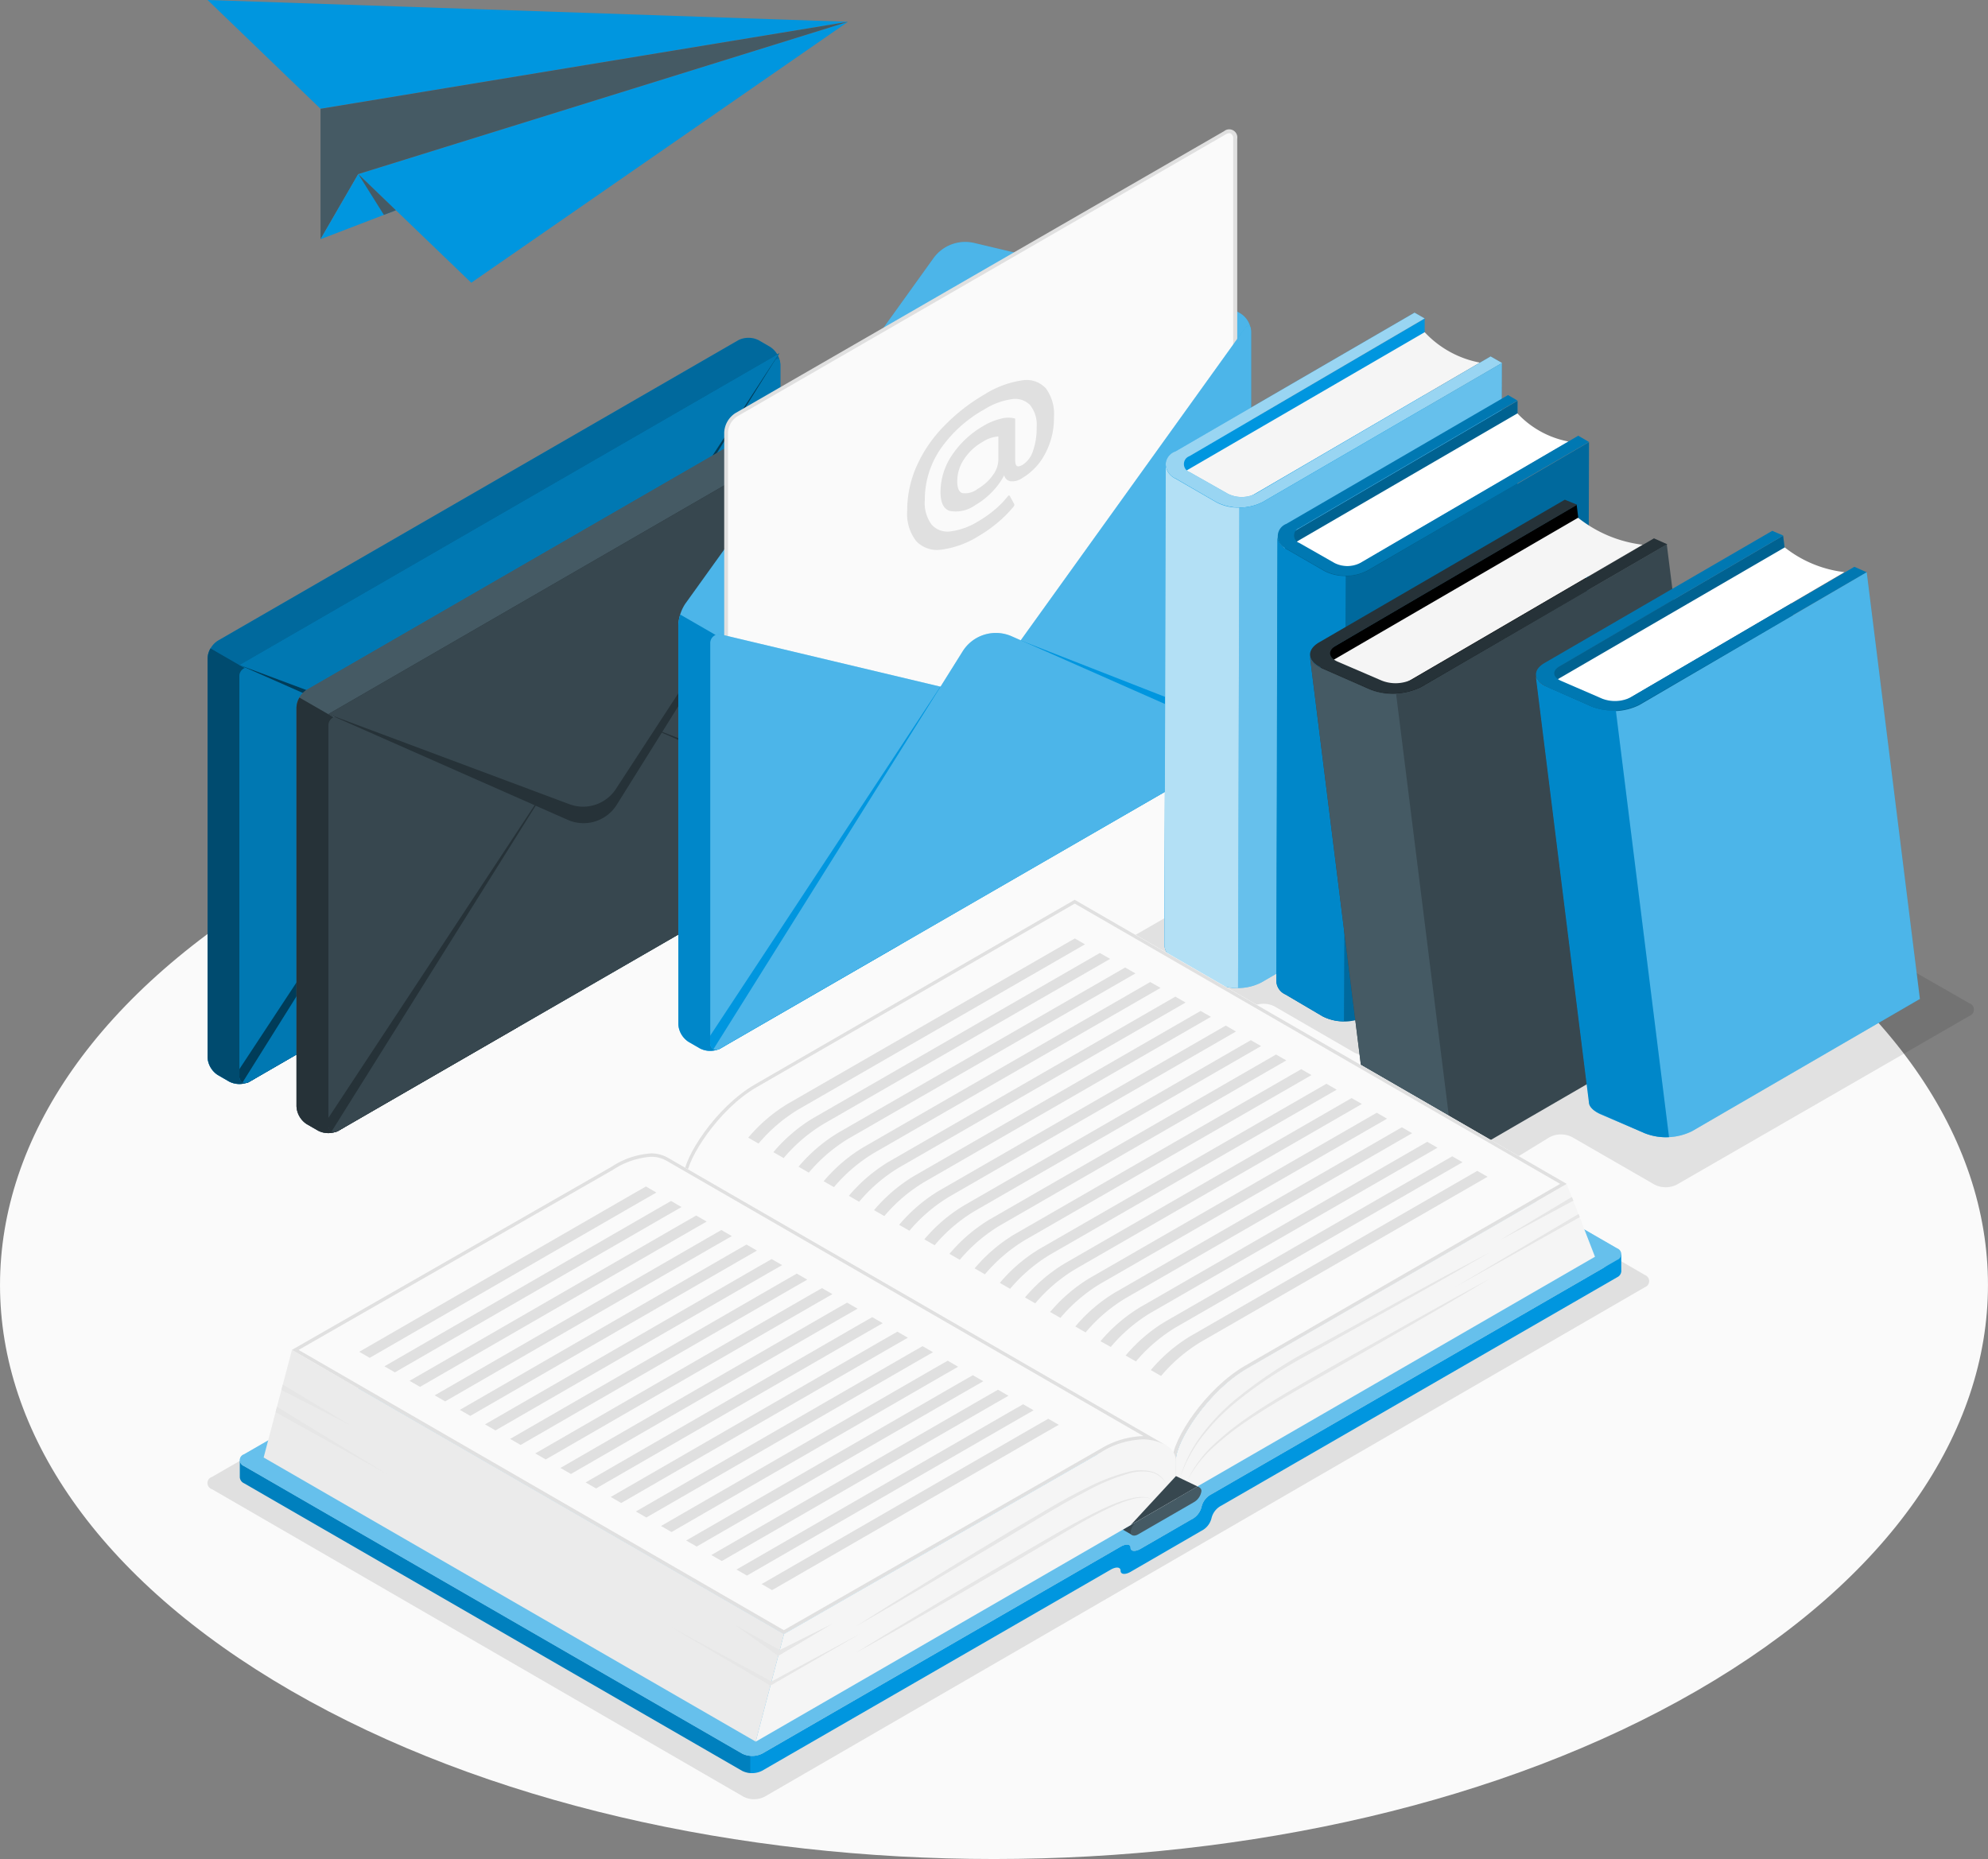 <svg xmlns="http://www.w3.org/2000/svg" width="154.673" height="144.652" viewBox="0 0 154.673 144.652">
  <rect x="0" y="0" width="154.673" height="144.652" fill="#808080" stroke="none"/>
  <g id="グループ_6267" data-name="グループ 6267" transform="translate(-1332.663 -3068)">
    <g id="freepik--Floor--inject-8" transform="translate(1332.663 3123.334)">
      <path id="freepik--floor--inject-8-2" data-name="freepik--floor--inject-8" d="M28.93,205.857c-30.2,17.453-30.2,45.694,0,63.147S108.1,286.457,138.3,269s30.2-45.694,0-63.147S59.132,188.427,28.93,205.857Z" transform="translate(-6.279 -192.776)" fill="#fafafa"/>
    </g>
    <g id="グループ_6266" data-name="グループ 6266">
      <g id="freepik--Envelopes--inject-53" transform="translate(1263.934 2998.195)">
        <g id="グループ_6073" data-name="グループ 6073" transform="translate(8 -12.437)">
          <path id="パス_24833" data-name="パス 24833" d="M76.88,170.478a1.749,1.749,0,0,1,.792-1.371l40.5-23.384a1.761,1.761,0,0,1,1.581,0l.893.518a1.74,1.74,0,0,1,.792,1.371v31.045a1.758,1.758,0,0,1-.792,1.371l-40.5,23.381a1.749,1.749,0,0,1-1.585,0l-.89-.515a1.755,1.755,0,0,1-.792-1.371Z" transform="translate(0 -37.009)" fill="#0096df"/>
          <path id="パス_24834" data-name="パス 24834" d="M76.88,170.478a1.749,1.749,0,0,1,.792-1.371l40.5-23.384a1.761,1.761,0,0,1,1.581,0l.893.518a1.74,1.74,0,0,1,.792,1.371v31.045a1.758,1.758,0,0,1-.792,1.371l-40.5,23.381a1.749,1.749,0,0,1-1.585,0l-.89-.515a1.755,1.755,0,0,1-.792-1.371Z" transform="translate(0 -37.009)" opacity="0.3"/>
          <path id="パス_24835" data-name="パス 24835" d="M80.591,226.841l-3.48-2.011a1.621,1.621,0,0,0-.232.78v31.045a1.755,1.755,0,0,0,.792,1.371l.89.515a1.749,1.749,0,0,0,1.585,0l.445-.256Z" transform="translate(0 -92.142)" fill="#0096df"/>
          <path id="パス_24836" data-name="パス 24836" d="M80.591,226.841l-3.48-2.011a1.621,1.621,0,0,0-.232.78v31.045a1.755,1.755,0,0,0,.792,1.371l.89.515a1.749,1.749,0,0,0,1.585,0l.445-.256Z" transform="translate(0 -92.142)" opacity="0.5"/>
          <path id="パス_24837" data-name="パス 24837" d="M127.081,151.355V182.4a1.615,1.615,0,0,1-.247.8,1.7,1.7,0,0,1-.463.518l-.03.018-.052.034-40.5,23.381h0a.564.564,0,0,1-.539.061.545.545,0,0,1-.253-.506V175.65a.689.689,0,0,1,.89-.7L102.916,179l2.231.53A1.469,1.469,0,0,0,106.57,179l2.584-3.6,17.393-24.216C126.84,150.773,127.081,150.849,127.081,151.355Z" transform="translate(-5.642 -40.753)" fill="#0096df"/>
          <path id="パス_24838" data-name="パス 24838" d="M127.081,151.355V182.4a1.615,1.615,0,0,1-.247.8,1.7,1.7,0,0,1-.463.518l-.03.018-.052.034-40.5,23.381h0a.564.564,0,0,1-.539.061.545.545,0,0,1-.253-.506V175.65a.689.689,0,0,1,.89-.7L102.916,179l2.231.53A1.469,1.469,0,0,0,106.57,179l2.584-3.6,17.393-24.216C126.84,150.773,127.081,150.849,127.081,151.355Z" transform="translate(-5.642 -40.753)" opacity="0.2"/>
          <path id="パス_24839" data-name="パス 24839" d="M181.414,239.638l.052-.034.03-.018a1.7,1.7,0,0,0,.463-.518,1.606,1.606,0,0,0,.247-.789L164.28,231.27l12.006,11.336Z" transform="translate(-60.768 -96.62)" fill="#0096df"/>
          <path id="パス_24840" data-name="パス 24840" d="M181.414,239.638l.052-.034.03-.018a1.7,1.7,0,0,0,.463-.518,1.606,1.606,0,0,0,.247-.789L164.28,231.27l12.006,11.336Z" transform="translate(-60.768 -96.62)" opacity="0.6"/>
          <path id="パス_24841" data-name="パス 24841" d="M84.992,270.729a.545.545,0,0,0,.247.521.564.564,0,0,0,.539-.061h0l13.95-8.078L102.912,243,84.992,270.2Z" transform="translate(-5.638 -104.775)" fill="#0096df"/>
          <path id="パス_24842" data-name="パス 24842" d="M84.992,270.729a.545.545,0,0,0,.247.521.564.564,0,0,0,.539-.061h0l13.95-8.078L102.912,243,84.992,270.2Z" transform="translate(-5.638 -104.775)" opacity="0.6"/>
          <path id="パス_24843" data-name="パス 24843" d="M127.415,237.747a1.7,1.7,0,0,1-.463.518l-.03.018L86.369,261.7h0a.564.564,0,0,1-.539.061l19.4-30.963a3.047,3.047,0,0,1,3.815-1.164Z" transform="translate(-6.223 -95.299)" fill="#0096df"/>
          <path id="パス_24844" data-name="パス 24844" d="M127.415,237.747a1.7,1.7,0,0,1-.463.518l-.03.018L86.369,261.7h0a.564.564,0,0,1-.539.061l19.4-30.963a3.047,3.047,0,0,1,3.815-1.164Z" transform="translate(-6.223 -95.299)" opacity="0.2"/>
          <path id="パス_24845" data-name="パス 24845" d="M85,173.75l18.628,8.227a3.047,3.047,0,0,0,3.815-1.173L127,149.5Z" transform="translate(-5.646 -39.766)" fill="#0096df"/>
          <path id="パス_24846" data-name="パス 24846" d="M85,173.75l18.628,8.227a3.047,3.047,0,0,0,3.815-1.173L127,149.5Z" transform="translate(-5.646 -39.766)" opacity="0.6"/>
          <path id="パス_24847" data-name="パス 24847" d="M85,173.75l18.759,7.009a3.047,3.047,0,0,0,3.617-1.188L127,149.5Z" transform="translate(-5.646 -39.766)" fill="#0096df"/>
          <path id="パス_24848" data-name="パス 24848" d="M85,173.75l18.759,7.009a3.047,3.047,0,0,0,3.617-1.188L127,149.5Z" transform="translate(-5.646 -39.766)" opacity="0.2"/>
          <path id="パス_24849" data-name="パス 24849" d="M99.58,183.023a1.74,1.74,0,0,1,.792-1.371l40.5-23.384a1.749,1.749,0,0,1,1.585,0l.893.515a1.749,1.749,0,0,1,.789,1.371V191.2a1.755,1.755,0,0,1-.789,1.371l-40.5,23.381a1.761,1.761,0,0,1-1.581,0l-.893-.515a1.758,1.758,0,0,1-.792-1.371Z" transform="translate(-15.783 -45.73)" fill="#455a64"/>
          <path id="パス_24850" data-name="パス 24850" d="M99.58,183.023a1.74,1.74,0,0,1,.792-1.371l40.5-23.384a1.749,1.749,0,0,1,1.585,0l.893.515a1.749,1.749,0,0,1,.789,1.371V191.2a1.755,1.755,0,0,1-.789,1.371l-40.5,23.381a1.761,1.761,0,0,1-1.581,0l-.893-.515a1.758,1.758,0,0,1-.792-1.371Z" transform="translate(-15.783 -45.73)" fill="#455a64"/>
          <path id="パス_24851" data-name="パス 24851" d="M103.295,239.418l-3.483-2.008a1.612,1.612,0,0,0-.232.78v31.036a1.758,1.758,0,0,0,.792,1.371l.893.515a1.761,1.761,0,0,0,1.581,0l.448-.259Z" transform="translate(-15.783 -100.889)" fill="#263238"/>
          <path id="パス_24852" data-name="パス 24852" d="M149.8,163.9v31.045a1.615,1.615,0,0,1-.247.8,1.7,1.7,0,0,1-.463.518l-.03.018-.052.034-40.5,23.381h0a.564.564,0,0,1-.539.061.545.545,0,0,1-.247-.521V188.2a.689.689,0,0,1,.89-.7l17.031,4.05,2.231.53a1.469,1.469,0,0,0,1.423-.533l2.581-3.6,17.393-24.216C149.551,163.325,149.8,163.4,149.8,163.9Z" transform="translate(-21.441 -49.478)" fill="#37474f"/>
          <path id="パス_24853" data-name="パス 24853" d="M204.124,252.185l.052-.034.03-.018a1.7,1.7,0,0,0,.463-.518,1.611,1.611,0,0,0,.244-.786L186.99,243.82l12,11.329Z" transform="translate(-76.557 -105.345)" fill="#263238"/>
          <path id="パス_24854" data-name="パス 24854" d="M107.7,283.292a.545.545,0,0,0,.247.521.564.564,0,0,0,.539-.061h0l13.944-8.051,3.184-20.111L107.69,282.771Z" transform="translate(-21.422 -113.529)" fill="#263238"/>
          <path id="パス_24855" data-name="パス 24855" d="M150.122,250.283a1.7,1.7,0,0,1-.463.518l-.03.018-40.549,23.415h0a.564.564,0,0,1-.539.061l19.392-30.96a3.047,3.047,0,0,1,3.815-1.17Z" transform="translate(-22.013 -104.013)" fill="#37474f"/>
          <path id="パス_24856" data-name="パス 24856" d="M107.71,186.265l18.628,8.227a3.047,3.047,0,0,0,3.812-1.173L149.71,162Z" transform="translate(-21.436 -48.457)" fill="#263238"/>
          <path id="パス_24857" data-name="パス 24857" d="M107.71,186.265l18.756,7.009a3.047,3.047,0,0,0,3.62-1.188L149.71,162Z" transform="translate(-21.436 -48.457)" fill="#37474f"/>
          <path id="パス_24858" data-name="パス 24858" d="M197.07,181.926V150.882a3.333,3.333,0,0,1,.533-1.655l19.316-26.9a3.047,3.047,0,0,1,3.181-1.188l18.164,4.318a7.617,7.617,0,0,1,1.682.67l.893.515a1.758,1.758,0,0,1,.789,1.371V159.06a1.764,1.764,0,0,1-.789,1.371l-40.5,23.381a1.752,1.752,0,0,1-1.581,0l-.893-.515A1.755,1.755,0,0,1,197.07,181.926Z" transform="translate(-83.566 -19.991)" fill="#0096df"/>
          <path id="パス_24859" data-name="パス 24859" d="M197.07,181.926V150.882a3.333,3.333,0,0,1,.533-1.655l19.316-26.9a3.047,3.047,0,0,1,3.181-1.188l18.164,4.318a7.617,7.617,0,0,1,1.682.67l.893.515a1.758,1.758,0,0,1,.789,1.371V159.06a1.764,1.764,0,0,1-.789,1.371l-40.5,23.381a1.752,1.752,0,0,1-1.581,0l-.893-.515A1.755,1.755,0,0,1,197.07,181.926Z" transform="translate(-83.566 -19.991)" fill="#fff" opacity="0.3"/>
          <path id="パス_24860" data-name="パス 24860" d="M209.25,116.253v39.614c0,.5.357.71.792.457l38.026-21.94a1.746,1.746,0,0,0,.792-1.371V93.4c0-.506-.353-.71-.792-.457l-38.026,21.94A1.749,1.749,0,0,0,209.25,116.253Z" transform="translate(-92.034 -0.367)" fill="#fafafa"/>
          <path id="パス_24861" data-name="パス 24861" d="M209.348,156.221a.558.558,0,0,1-.28-.073.692.692,0,0,1-.3-.643V115.892a1.9,1.9,0,0,1,.868-1.505l38.026-21.94a.631.631,0,0,1,1.021.591v39.614a1.889,1.889,0,0,1-.868,1.5l-38.026,21.94a.869.869,0,0,1-.436.128ZM248.08,92.6a.585.585,0,0,0-.277.088l-38.026,21.955a1.609,1.609,0,0,0-.716,1.24V155.5a.338.338,0,0,0,.564.326l38.026-21.94a1.606,1.606,0,0,0,.716-1.24V93.032a.423.423,0,0,0-.155-.381A.262.262,0,0,0,248.08,92.6Z" transform="translate(-91.693)" fill="#e0e0e0"/>
          <path id="パス_24862" data-name="パス 24862" d="M199.969,217.795l-2.742-1.585a2.9,2.9,0,0,0-.146.829v31.045a1.755,1.755,0,0,0,.792,1.371l.89.515a1.743,1.743,0,0,0,1.581,0l.381-.216Z" transform="translate(-83.573 -86.149)" fill="#0096df"/>
          <g id="グループ_6071" data-name="グループ 6071" transform="translate(113.507 130.061)" opacity="0.1">
            <path id="パス_24863" data-name="パス 24863" d="M199.969,217.795l-2.742-1.585a2.9,2.9,0,0,0-.146.829v31.045a1.755,1.755,0,0,0,.792,1.371l.89.515a1.743,1.743,0,0,0,1.581,0l.381-.216Z" transform="translate(-197.08 -216.21)"/>
          </g>
          <path id="パス_24864" data-name="パス 24864" d="M247.291,142.9v31.045a1.615,1.615,0,0,1-.247.8,1.7,1.7,0,0,1-.463.518l-.03.018-.052.034L206,198.7h0a.564.564,0,0,1-.539.061.545.545,0,0,1-.247-.521V167.2a.689.689,0,0,1,.89-.7l17.022,4.05,2.231.53a1.469,1.469,0,0,0,1.426-.533l2.584-3.6,17.393-24.216C247.05,142.325,247.291,142.4,247.291,142.9Z" transform="translate(-89.224 -34.877)" fill="#0096df"/>
          <path id="パス_24865" data-name="パス 24865" d="M247.291,142.9v31.045a1.615,1.615,0,0,1-.247.8,1.7,1.7,0,0,1-.463.518l-.03.018-.052.034L206,198.7h0a.564.564,0,0,1-.539.061.545.545,0,0,1-.247-.521V167.2a.689.689,0,0,1,.89-.7l17.022,4.05,2.231.53a1.469,1.469,0,0,0,1.426-.533l2.584-3.6,17.393-24.216C247.05,142.325,247.291,142.4,247.291,142.9Z" transform="translate(-89.224 -34.877)" fill="#fff" opacity="0.3"/>
          <path id="パス_24866" data-name="パス 24866" d="M301.614,231.178l.052-.034.03-.018a1.7,1.7,0,0,0,.463-.518,1.621,1.621,0,0,0,.244-.789L284.48,222.81l12,11.333Z" transform="translate(-144.34 -90.737)" fill="#0096df"/>
          <path id="パス_24867" data-name="パス 24867" d="M205.186,262.292a.545.545,0,0,0,.247.521.564.564,0,0,0,.539-.061h0l13.944-8.051L223.1,234.59,205.18,261.771Z" transform="translate(-89.204 -98.928)" fill="#0096df"/>
          <path id="パス_24868" data-name="パス 24868" d="M247.615,229.285a1.7,1.7,0,0,1-.463.518l-.03.018-40.552,23.415h0a.564.564,0,0,1-.539.061l19.392-30.96a3.047,3.047,0,0,1,3.812-1.17Z" transform="translate(-89.795 -89.415)" fill="#0096df"/>
          <path id="パス_24869" data-name="パス 24869" d="M247.615,229.285a1.7,1.7,0,0,1-.463.518l-.03.018-40.552,23.415h0a.564.564,0,0,1-.539.061l19.392-30.96a3.047,3.047,0,0,1,3.812-1.17Z" transform="translate(-89.795 -89.415)" fill="#fff" opacity="0.3"/>
          <path id="パス_24870" data-name="パス 24870" d="M258.158,169.548a2.218,2.218,0,0,1-1.953-.67,3.48,3.48,0,0,1-.695-2.38,8.468,8.468,0,0,1,.759-3.5,10.574,10.574,0,0,1,2.09-3.047,14.479,14.479,0,0,1,3.169-2.48,7.5,7.5,0,0,1,2.928-1.094A2.042,2.042,0,0,1,266.3,157a3.358,3.358,0,0,1,.628,2.234,5.842,5.842,0,0,1-.683,2.846,4.747,4.747,0,0,1-1.8,1.908,1.329,1.329,0,0,1-.914.238.609.609,0,0,1-.475-.46,5.585,5.585,0,0,1-.957,1.307,5.929,5.929,0,0,1-1.3,1.015,2.569,2.569,0,0,1-1.978.448c-.488-.161-.719-.655-.719-1.478a5.14,5.14,0,0,1,.914-2.892,7.343,7.343,0,0,1,2.486-2.279,4.64,4.64,0,0,1,1.338-.536,2.045,2.045,0,0,1,1.07,0v3.209c0,.259.046.417.134.478s.235.03.442-.088a1.968,1.968,0,0,0,.807-1.07,5.275,5.275,0,0,0,.289-1.85,2.455,2.455,0,0,0-.524-1.746,1.633,1.633,0,0,0-1.435-.439,5.485,5.485,0,0,0-2.093.78,10.244,10.244,0,0,0-3.4,3.047,6.975,6.975,0,0,0-1.249,4.025,2.827,2.827,0,0,0,.539,1.917,1.664,1.664,0,0,0,1.487.512,5.421,5.421,0,0,0,2.133-.783,8.722,8.722,0,0,0,1.265-.89,6.744,6.744,0,0,0,1-1.018.536.536,0,0,1,.107-.1c.027-.015.055,0,.079.037l.335.609a.33.33,0,0,1,.027.076.3.3,0,0,1-.094.177,9.423,9.423,0,0,1-1.219,1.219,10.728,10.728,0,0,1-1.49,1.048,7.2,7.2,0,0,1-2.886,1.048Zm3.961-5.729a2.041,2.041,0,0,0,.481-1.219v-1.859a2.627,2.627,0,0,0-1.219.421,4.2,4.2,0,0,0-1.444,1.344,3.1,3.1,0,0,0-.533,1.728c0,.515.128.823.387.914a1.563,1.563,0,0,0,1.2-.326,3.845,3.845,0,0,0,1.137-1Z" transform="translate(-124.198 -44.539)" fill="#e0e0e0"/>
        </g>
        <g id="freepik--Books--inject-8" transform="translate(155.4 94.131)">
          <path id="パス_24571" data-name="パス 24571" d="M364.986,254.7l24.8-14.3a1.924,1.924,0,0,1,1.693,0l15.681,8.985a.519.519,0,0,1,0,.962l-22.126,12.756a1.924,1.924,0,0,1-1.693,0l-6.234-3.608a1.924,1.924,0,0,0-1.693,0l-.962.568a1.924,1.924,0,0,1-1.693,0l-7.773-4.4a.51.51,0,0,1,0-.972Z" transform="translate(-364.631 -205.52)" opacity="0.1"/>
          <g id="freepik--Book--inject-8" transform="translate(3.934 0)">
            <path id="パス_24572" data-name="パス 24572" d="M388.986,204.63l-19.509,11.4-.1,37.393,19.509-11.4Z" transform="translate(-368.745 -204.168)" fill="#0096df"/>
            <path id="パス_24573" data-name="パス 24573" d="M370.13,216.7l18.884-10.967a7.879,7.879,0,0,0,4.3,2.367l-18.721,10.919A18.626,18.626,0,0,1,370.13,216.7Z" transform="translate(-368.774 -204.21)" fill="#f5f5f5"/>
            <path id="パス_24574" data-name="パス 24574" d="M376.362,218.888a4.012,4.012,0,0,1-3.627,0l-3.165-1.837a1.106,1.106,0,0,1,0-2.1l18.605-10.8.789.452-18.278,10.7a.664.664,0,0,0,0,1.26l2.953,1.674a2.4,2.4,0,0,0,2.174,0l18.278-10.678.895.51Z" transform="translate(-368.724 -204.15)" fill="#0096df"/>
            <path id="パス_24575" data-name="パス 24575" d="M376.362,218.888a4.012,4.012,0,0,1-3.627,0l-3.165-1.837a1.106,1.106,0,0,1,0-2.1l18.605-10.8.789.452-18.278,10.7a.664.664,0,0,0,0,1.26l2.953,1.674a2.4,2.4,0,0,0,2.174,0l18.278-10.678.895.51Z" transform="translate(-368.724 -204.15)" fill="#fff" opacity="0.6"/>
            <path id="パス_24576" data-name="パス 24576" d="M394.964,208.23l-.106,37.393-18.605,10.8a3.963,3.963,0,0,1-3.617,0l-3.175-1.828a1.279,1.279,0,0,1-.741-1.049l.1-37.393a1.279,1.279,0,0,0,.741,1.049l3.175,1.837a4.011,4.011,0,0,0,3.627,0Z" transform="translate(-368.72 -204.305)" fill="#0096df"/>
            <path id="パス_24577" data-name="パス 24577" d="M394.964,208.23l-.106,37.393-18.605,10.8a3.963,3.963,0,0,1-3.617,0l-3.175-1.828a1.279,1.279,0,0,1-.741-1.049l.1-37.393a1.279,1.279,0,0,0,.741,1.049l3.175,1.837a4.011,4.011,0,0,0,3.627,0Z" transform="translate(-368.72 -204.305)" fill="#fff" opacity="0.4"/>
            <path id="パス_24578" data-name="パス 24578" d="M374.54,219.789a3.589,3.589,0,0,1-1.809-.423l-3.175-1.837a1.279,1.279,0,0,1-.741-1.049l-.1,37.393a1.28,1.28,0,0,0,.741,1.049l3.175,1.828a3.693,3.693,0,0,0,1.809.433Z" transform="translate(-368.72 -204.618)" fill="#0096df"/>
            <path id="パス_24579" data-name="パス 24579" d="M374.54,219.789a3.589,3.589,0,0,1-1.809-.423l-3.175-1.837a1.279,1.279,0,0,1-.741-1.049l-.1,37.393a1.28,1.28,0,0,0,.741,1.049l3.175,1.828a3.693,3.693,0,0,0,1.809.433Z" transform="translate(-368.72 -204.618)" fill="#fff" opacity="0.7"/>
          </g>
          <g id="freepik--book--inject-8-2" data-name="freepik--book--inject-8" transform="translate(12.63 6.416)">
            <path id="パス_24580" data-name="パス 24580" d="M396.552,211.28l-18.086,10.573-.1,34.671,18.086-10.573Z" transform="translate(-377.783 -210.837)" fill="#0096df"/>
            <path id="パス_24581" data-name="パス 24581" d="M396.552,211.28l-18.086,10.573-.1,34.671,18.086-10.573Z" transform="translate(-377.783 -210.837)" opacity="0.35"/>
            <path id="パス_24582" data-name="パス 24582" d="M379.07,222.468l17.5-10.168a7.282,7.282,0,0,0,3.992,2.193l-17.316,10.12A17.317,17.317,0,0,1,379.07,222.468Z" transform="translate(-377.81 -210.876)" fill="#fff"/>
            <path id="パス_24583" data-name="パス 24583" d="M384.845,224.461a3.656,3.656,0,0,1-3.357,0l-2.944-1.693a1.029,1.029,0,0,1,0-1.924l17.249-10.024.731.423-16.97,9.918a.616.616,0,0,0,0,1.164l2.732,1.558a2.213,2.213,0,0,0,2.011,0l16.96-9.9.827.481Z" transform="translate(-377.765 -210.82)" fill="#0096df"/>
            <path id="パス_24584" data-name="パス 24584" d="M384.845,224.461a3.656,3.656,0,0,1-3.357,0l-2.944-1.693a1.029,1.029,0,0,1,0-1.924l17.249-10.024.731.423-16.97,9.918a.616.616,0,0,0,0,1.164l2.732,1.558a2.213,2.213,0,0,0,2.011,0l16.96-9.9.827.481Z" transform="translate(-377.765 -210.82)" opacity="0.2"/>
            <path id="パス_24585" data-name="パス 24585" d="M402.09,214.62l-.1,34.632-17.268,10.053a3.723,3.723,0,0,1-3.357,0l-2.886-1.7a1.164,1.164,0,0,1-.693-.962l.087-34.632a1.183,1.183,0,0,0,.693.962l2.944,1.7a3.723,3.723,0,0,0,3.357,0Z" transform="translate(-377.761 -210.964)" fill="#0096df"/>
            <path id="パス_24586" data-name="パス 24586" d="M402.09,214.62l-.1,34.632-17.268,10.053a3.723,3.723,0,0,1-3.357,0l-2.886-1.7a1.164,1.164,0,0,1-.693-.962l.087-34.632a1.183,1.183,0,0,0,.693.962l2.944,1.7a3.723,3.723,0,0,0,3.357,0Z" transform="translate(-377.761 -210.964)" opacity="0.3"/>
            <path id="パス_24587" data-name="パス 24587" d="M383.157,225.339a3.5,3.5,0,0,1-1.674-.394l-2.944-1.7a1.183,1.183,0,0,1-.693-.962l-.087,34.632a1.164,1.164,0,0,0,.693.962l2.886,1.7a3.424,3.424,0,0,0,1.684.394Z" transform="translate(-377.76 -211.255)" fill="#0096df"/>
            <path id="パス_24588" data-name="パス 24588" d="M383.157,225.339a3.5,3.5,0,0,1-1.674-.394l-2.944-1.7a1.183,1.183,0,0,1-.693-.962l-.087,34.632a1.164,1.164,0,0,0,.693.962l2.886,1.7a3.424,3.424,0,0,0,1.684.394Z" transform="translate(-377.76 -211.255)" opacity="0.1"/>
          </g>
        </g>
        <g id="freepik--books--inject-8-2" data-name="freepik--books--inject-8" transform="translate(170.637 108.686)">
          <path id="パス_24589" data-name="パス 24589" d="M383.476,268.208l30.534-17.816a1.924,1.924,0,0,1,1.741,0l16.114,9.235a.529.529,0,0,1,0,1.01l-22.742,13.112a1.924,1.924,0,0,1-1.732,0l-6.417-3.7a1.924,1.924,0,0,0-1.732,0l-6.051,3.7a1.924,1.924,0,0,1-1.732,0l-7.985-4.541a.529.529,0,0,1,0-1Z" transform="translate(-380.57 -220.454)" opacity="0.1"/>
          <g id="freepik--book--inject-8-3" data-name="freepik--book--inject-8" transform="translate(0 0)">
            <path id="パス_24590" data-name="パス 24590" d="M401.259,219.69,381.22,231.407l4.464,35.806,20.029-11.708Z" transform="translate(-380.498 -219.296)"/>
            <path id="パス_24591" data-name="パス 24591" d="M382,232.015l19.4-11.275a9.966,9.966,0,0,0,5.022,2.1l-19.24,11.217A24.186,24.186,0,0,1,382,232.015Z" transform="translate(-380.528 -219.335)" fill="#f5f5f5"/>
            <path id="パス_24592" data-name="パス 24592" d="M389.119,233.854a4.954,4.954,0,0,1-3.973.164l-3.7-1.626c-1.174-.51-1.28-1.414-.25-2.011l19.115-11.1.962.394-18.8,10.986c-.616.366-.548.9.144,1.212l3.444,1.482a2.934,2.934,0,0,0,2.386-.1l18.8-10.967,1.039.462Z" transform="translate(-380.471 -219.28)" fill="#263238"/>
            <path id="パス_24593" data-name="パス 24593" d="M408.243,222.89l4.483,35.806-19.144,11.1a4.935,4.935,0,0,1-3.983.164l-3.7-1.626c-.577-.26-.9-.606-.962-.962l-4.464-35.806c.048.366.366.712.962.962l3.7,1.626a4.954,4.954,0,0,0,3.973-.154Z" transform="translate(-380.47 -219.417)" fill="#37474f"/>
            <path id="パス_24594" data-name="パス 24594" d="M387.185,234.885a4.81,4.81,0,0,1-2.039-.337l-3.7-1.626c-.587-.26-.9-.606-.962-.962l4.464,35.806c0,.366.366.712.962.962l3.7,1.626a4.887,4.887,0,0,0,2.049.337Z" transform="translate(-380.47 -219.762)" fill="#455a64"/>
          </g>
          <g id="freepik--book--inject-8-4" data-name="freepik--book--inject-8" transform="translate(17.576 2.424)">
            <path id="パス_24595" data-name="パス 24595" d="M418.016,222.19,399.44,233.042l4.137,33.209,18.576-10.861Z" transform="translate(-398.767 -221.815)" fill="#0096df"/>
            <path id="パス_24596" data-name="パス 24596" d="M418.016,222.19,399.44,233.042l4.137,33.209,18.576-10.861Z" transform="translate(-398.767 -221.815)" opacity="0.35"/>
            <path id="パス_24597" data-name="パス 24597" d="M400.18,233.587l17.99-10.447a9.187,9.187,0,0,0,4.647,1.924L404.99,235.511A22.125,22.125,0,0,1,400.18,233.587Z" transform="translate(-398.795 -221.851)" fill="#fff"/>
            <path id="パス_24598" data-name="パス 24598" d="M406.774,235.316a4.56,4.56,0,0,1-3.694.144l-3.434-1.5c-1.077-.471-1.183-1.308-.231-1.866l17.73-10.294.847.366-17.422,10.188c-.577.337-.51.837.135,1.116l3.194,1.385a2.761,2.761,0,0,0,2.213-.087L423.532,224.6l.962.423Z" transform="translate(-398.741 -221.8)" fill="#0096df"/>
            <path id="パス_24599" data-name="パス 24599" d="M406.774,235.316a4.56,4.56,0,0,1-3.694.144l-3.434-1.5c-1.077-.471-1.183-1.308-.231-1.866l17.73-10.294.847.366-17.422,10.188c-.577.337-.51.837.135,1.116l3.194,1.385a2.761,2.761,0,0,0,2.213-.087L423.532,224.6l.962.423Z" transform="translate(-398.741 -221.8)" opacity="0.2"/>
            <path id="パス_24600" data-name="パス 24600" d="M424.495,225.15l4.137,33.2L410.9,268.643a4.541,4.541,0,0,1-3.685.144l-3.415-1.453c-.539-.241-.837-.568-.875-.9l-4.137-33.2c0,.337.337.664.875.9l3.434,1.51a4.6,4.6,0,0,0,3.694-.154Z" transform="translate(-398.742 -221.927)" fill="#0096df"/>
            <path id="パス_24601" data-name="パス 24601" d="M424.495,225.15l4.137,33.2L410.9,268.643a4.541,4.541,0,0,1-3.685.144l-3.415-1.453c-.539-.241-.837-.568-.875-.9l-4.137-33.2c0,.337.337.664.875.9l3.434,1.51a4.6,4.6,0,0,0,3.694-.154Z" transform="translate(-398.742 -221.927)" fill="#fff" opacity="0.3"/>
            <path id="パス_24602" data-name="パス 24602" d="M404.974,236.222a4.521,4.521,0,0,1-1.924-.308l-3.434-1.51c-.539-.241-.837-.568-.875-.9l4.137,33.2c0,.337.337.664.875.9l3.434,1.5a4.464,4.464,0,0,0,1.924.317Z" transform="translate(-398.74 -222.244)" fill="#0096df"/>
            <path id="パス_24603" data-name="パス 24603" d="M404.974,236.222a4.521,4.521,0,0,1-1.924-.308l-3.434-1.51c-.539-.241-.837-.568-.875-.9l4.137,33.2c0,.337.337.664.875.9l3.434,1.5a4.464,4.464,0,0,0,1.924.317Z" transform="translate(-398.74 -222.244)" opacity="0.1"/>
          </g>
        </g>
      </g>
      <g id="グループ_6074" data-name="グループ 6074" transform="translate(857.859 269.001)">
        <g id="freepik--Shadows--inject-8" transform="translate(490.954 2874.105)">
          <path id="freepik--shadow--inject-8" d="M175.743,282.907l-68.48,39.64a1.817,1.817,0,0,1-1.65,0L64.262,298.621a.5.5,0,0,1,0-.954l68.6-39.618a1.825,1.825,0,0,1,1.65,0l41.229,23.9A.509.509,0,0,1,175.743,282.907Z" transform="translate(-63.92 -257.852)" fill="#e0e0e0"/>
        </g>
        <g id="freepik--book--inject-8-5" data-name="freepik--book--inject-8" transform="translate(493.461 2869)">
          <g id="freepik--book--inject-8-6" data-name="freepik--book--inject-8" transform="translate(0 0)">
            <path id="パス_24733" data-name="パス 24733" d="M180.423,340a.556.556,0,0,1-.323.462L149.327,358.22a1.488,1.488,0,0,0-.787.985,1.491,1.491,0,0,1-.782.985l-5.506,3.188c-.431.25-.787.214-.787-.081s-.351-.326-.782-.075l-27.107,15.638a1.733,1.733,0,0,1-1.569,0L73.266,356.49a.556.556,0,0,1-.326-.451v-1.31a.556.556,0,0,0,.323.423l1.049.6,37.707,21.77a1.75,1.75,0,0,0,1.569,0l27.872-16.092c.431-.25.785-.217.785.075s.351.331.785.081l3.948-2.281a1.479,1.479,0,0,0,.787-.985,1.483,1.483,0,0,1,.785-.985l30.492-17.605,1.377-1.063h0v.036C180.42,338.9,180.42,339.852,180.423,340Z" transform="translate(-72.937 -311.079)" fill="#0096df"/>
            <path id="パス_24734" data-name="パス 24734" d="M112.655,419.373V420.7a1.541,1.541,0,0,1-.637-.17L73.266,398.151a.556.556,0,0,1-.326-.451v-1.31a.556.556,0,0,0,.323.423l38.755,22.374A1.573,1.573,0,0,0,112.655,419.373Z" transform="translate(-72.937 -352.741)" opacity="0.15"/>
            <path id="パス_24735" data-name="パス 24735" d="M112.008,317.888,73.256,295.517a.479.479,0,0,1,0-.907l66.555-38.374a1.742,1.742,0,0,1,1.569,0l38.708,22.346a.477.477,0,0,1,0,.9L148.538,297.7a1.488,1.488,0,0,0-.785.985,1.488,1.488,0,0,1-.785.985l-3.951,2.281c-.434.25-.785.214-.785-.078s-.351-.328-.785-.078l-27.88,16.092A1.733,1.733,0,0,1,112.008,317.888Z" transform="translate(-72.93 -251.445)" fill="#0096df"/>
            <path id="パス_24736" data-name="パス 24736" d="M112.008,317.888,73.256,295.517a.479.479,0,0,1,0-.907l66.555-38.374a1.742,1.742,0,0,1,1.569,0l38.708,22.346a.477.477,0,0,1,0,.9L148.538,297.7a1.488,1.488,0,0,0-.785.985,1.488,1.488,0,0,1-.785.985l-3.951,2.281c-.434.25-.785.214-.785-.078s-.351-.328-.785-.078l-27.88,16.092A1.733,1.733,0,0,1,112.008,317.888Z" transform="translate(-72.93 -251.445)" fill="#fff" opacity="0.4"/>
            <path id="パス_24737" data-name="パス 24737" d="M320.579,407.391l-.729-.42,5.812-3.361.2.117Z" transform="translate(-251.153 -357.952)" fill="#37474f"/>
            <path id="パス_24738" data-name="パス 24738" d="M326.976,403.963l-4.329,2.5a1.174,1.174,0,0,0-.587.868c0,.292.264.378.59.189l4.329-2.5a1.174,1.174,0,0,0,.587-.868C327.563,403.86,327.3,403.776,326.976,403.963Z" transform="translate(-252.748 -358.135)" fill="#455a64"/>
            <g id="freepik--book--inject-8-7" data-name="freepik--book--inject-8" transform="translate(1.856)">
              <path id="パス_24739" data-name="パス 24739" d="M334.73,343.505v-3.06c0-1.391,2.457-5.317,5.531-7.092L365.131,319l2.2,5.67Z" transform="translate(-263.749 -296.882)" fill="#f5f5f5"/>
              <path id="パス_24740" data-name="パス 24740" d="M265.777,261.64l-24.889,14.37c-3.074,1.769-5.545,5.712-5.534,7.089l.014,3.06L197.08,264.041v-3.06c0-1.391,2.459-5.317,5.534-7.092l24.875-14.359h0Z" transform="translate(-164.395 -239.522)" fill="#fafafa"/>
              <path id="パス_24741" data-name="パス 24741" d="M265.777,261.618l-24.889,14.37c-3.074,1.769-5.545,5.712-5.534,7.089l.014,3.06L197.08,264.019v-3.06c0-1.391,2.459-5.317,5.534-7.092L227.5,239.5Z" transform="translate(-164.395 -239.5)" fill="#fafafa"/>
              <path id="パス_24742" data-name="パス 24742" d="M227.522,239.83l37.765,21.809-24.5,14.142c-3.088,1.781-5.676,5.762-5.664,7.317v2.6l-37.768-21.807v-2.9c0-1.258,2.429-5.147,5.4-6.864l24.761-14.292m0-.3L202.644,253.9c-3.074,1.775-5.545,5.712-5.534,7.092v3.06l38.3,22.1-.014-3.06c0-1.377,2.459-5.319,5.534-7.089L265.8,261.64Z" transform="translate(-164.417 -239.522)" fill="#e0e0e0"/>
              <path id="パス_24743" data-name="パス 24743" d="M249.9,392.079c0-1.391-2.532-2.529-5.612-.765L219.408,405.57l-2.2,8.377,32.7-18.891S249.909,393.459,249.9,392.079Z" transform="translate(-178.925 -348.427)" fill="#f5f5f5"/>
              <path id="パス_24744" data-name="パス 24744" d="M288.383,343.586l-6.249,3.514c-1.038.593-2.073,1.188-3.1,1.795s-2.056,1.227-3.041,1.909a23.138,23.138,0,0,0-2.816,2.226,9.15,9.15,0,0,0-2.109,2.882,9.312,9.312,0,0,1,2.2-2.782,23,23,0,0,1,2.838-2.162c1.992-1.308,4.084-2.468,6.162-3.645l6.218-3.564,3.1-1.806,3.083-1.825-3.147,1.714Zm-16.053,8.753A16.456,16.456,0,0,1,275,349.657a31.369,31.369,0,0,1,3.091-2.2c1.071-.676,2.184-1.283,3.3-1.892l6.655-3.714,3.316-1.872,3.3-1.9-3.366,1.786-3.339,1.811-6.677,3.661a36.68,36.68,0,0,0-6.4,4.173,16.414,16.414,0,0,0-2.643,2.757,10.605,10.605,0,0,0-1.717,3.391,11.132,11.132,0,0,1,.765-1.739,11.327,11.327,0,0,1,1.04-1.583Zm-5.467,4.872a9.444,9.444,0,0,0-1.575.506c-1.016.426-1.992.935-2.957,1.458s-1.911,1.085-2.863,1.628l-2.843,1.655c-1.886,1.113-3.781,2.226-5.662,3.358s-3.759,2.265-5.623,3.422c1.922-1.06,3.828-2.148,5.731-3.238s3.795-2.2,5.692-3.3,3.778-2.226,5.676-3.339a32.38,32.38,0,0,1,2.9-1.519,9.247,9.247,0,0,1,1.536-.556,3.3,3.3,0,0,1,.807-.109,1.16,1.16,0,0,1,.762.239,1.185,1.185,0,0,0-.762-.278,3.408,3.408,0,0,0-.823.072Zm1.391-2.078a3.862,3.862,0,0,0-1.747.044,15.949,15.949,0,0,0-3.258,1.258c-1.046.512-2.059,1.085-3.06,1.669l-3,1.769c-1.986,1.2-3.976,2.4-5.948,3.617l-2.963,1.833c-.979.623-1.964,1.235-2.941,1.864l3.013-1.744,3-1.767,5.982-3.561c1.989-1.191,3.959-2.418,6.012-3.486a16,16,0,0,1,3.191-1.322,3.776,3.776,0,0,1,1.7-.109,1.878,1.878,0,0,1,1.291,1.049,2.115,2.115,0,0,0-.5-.712,1.867,1.867,0,0,0-.773-.4Z" transform="translate(-199.229 -310.653)" fill="#e6e6e6"/>
              <path id="パス_24745" data-name="パス 24745" d="M117.885,395.916l2.2-8.372L81.8,365.44l-2.2,8.369Z" transform="translate(-79.6 -330.401)" fill="#ebebeb"/>
              <path id="パス_24746" data-name="パス 24746" d="M150.7,333.617l-1.113.637-23.768,13.619L92,328.344l-4.451-2.579,24.881-14.253c2.256-1.294,3.517-1.191,4.4-.687h0l38.811,22.408C154.233,332.443,152.6,332.6,150.7,333.617Z" transform="translate(-85.338 -290.73)" fill="#fafafa"/>
              <path id="パス_24747" data-name="パス 24747" d="M115.444,310.734a2.407,2.407,0,0,1,1.21.312l37.1,21.423h-.07a6.7,6.7,0,0,0-3.149.921l-1.113.637-23.648,13.541L92.091,328.114l-4.07-2.351L112.5,311.735a6.156,6.156,0,0,1,2.932-1m0-.264a6.341,6.341,0,0,0-3.06,1.038L87.5,325.76l4.451,2.579,33.82,19.528,23.768-13.619,1.113-.637a6.533,6.533,0,0,1,3.021-.885,3.8,3.8,0,0,1,1.909.5L116.771,310.82a2.637,2.637,0,0,0-1.341-.351Z" transform="translate(-85.302 -290.725)" fill="#e0e0e0"/>
              <path id="パス_24748" data-name="パス 24748" d="M218.86,397.552l21.186-12.225,1.116-.637.815.47-1.116.637-21.189,12.228Z" transform="translate(-180.116 -344.296)" fill="#e0e0e0"/>
              <path id="パス_24749" data-name="パス 24749" d="M211.82,393.492l21.189-12.225,1.116-.637.815.47-1.116.637-21.189,12.225Z" transform="translate(-175.034 -341.365)" fill="#e0e0e0"/>
              <path id="パス_24750" data-name="パス 24750" d="M204.79,389.432l21.189-12.225,1.113-.637.815.47-1.113.637L205.605,389.9Z" transform="translate(-169.96 -338.435)" fill="#e0e0e0"/>
              <path id="パス_24751" data-name="パス 24751" d="M197.76,385.372l21.186-12.225,1.116-.637.815.47-1.116.637-21.186,12.225Z" transform="translate(-164.886 -335.505)" fill="#e0e0e0"/>
              <path id="パス_24752" data-name="パス 24752" d="M190.72,381.312l21.189-12.225,1.116-.637.815.47-1.116.637-21.186,12.225Z" transform="translate(-159.805 -332.574)" fill="#e0e0e0"/>
              <path id="パス_24753" data-name="パス 24753" d="M183.69,377.252l21.189-12.225,1.116-.637.815.47-1.116.637-21.189,12.225Z" transform="translate(-154.731 -329.644)" fill="#e0e0e0"/>
              <path id="パス_24754" data-name="パス 24754" d="M176.66,373.192l21.189-12.225,1.113-.637.815.47-1.113.637-21.189,12.225Z" transform="translate(-149.656 -326.713)" fill="#e0e0e0"/>
              <path id="パス_24755" data-name="パス 24755" d="M169.63,369.132l21.186-12.225,1.116-.637.815.47-1.116.637L170.445,369.6Z" transform="translate(-144.582 -323.783)" fill="#e0e0e0"/>
              <path id="パス_24756" data-name="パス 24756" d="M162.59,365.072l21.189-12.225,1.116-.637.815.47-1.116.637-21.186,12.225Z" transform="translate(-139.501 -320.852)" fill="#e0e0e0"/>
              <path id="パス_24757" data-name="パス 24757" d="M155.56,361.012l21.189-12.225,1.116-.637.815.47-1.116.637-21.189,12.225Z" transform="translate(-134.427 -317.922)" fill="#e0e0e0"/>
              <path id="パス_24758" data-name="パス 24758" d="M148.53,356.952l21.189-12.225,1.113-.637.815.47-1.113.637-21.189,12.225Z" transform="translate(-129.353 -314.991)" fill="#e0e0e0"/>
              <path id="パス_24759" data-name="パス 24759" d="M141.5,352.892l21.186-12.225,1.116-.637.815.47-1.116.637-21.186,12.225Z" transform="translate(-124.278 -312.061)" fill="#e0e0e0"/>
              <path id="パス_24760" data-name="パス 24760" d="M134.46,348.832l21.189-12.225,1.116-.637.815.47-1.116.637L135.275,349.3Z" transform="translate(-119.197 -309.13)" fill="#e0e0e0"/>
              <path id="パス_24761" data-name="パス 24761" d="M127.43,344.765l21.189-12.225,1.113-.64.818.473-1.116.637-21.189,12.225Z" transform="translate(-114.123 -306.193)" fill="#e0e0e0"/>
              <path id="パス_24762" data-name="パス 24762" d="M120.4,340.712l21.189-12.225,1.113-.637.815.47-1.113.637-21.189,12.225Z" transform="translate(-109.049 -303.27)" fill="#e0e0e0"/>
              <path id="パス_24763" data-name="パス 24763" d="M113.37,336.645l21.186-12.225,1.116-.64.815.473-1.116.637-21.186,12.225Z" transform="translate(-103.975 -300.332)" fill="#e0e0e0"/>
              <path id="パス_24764" data-name="パス 24764" d="M106.33,332.592l21.189-12.225,1.116-.637.815.47-1.116.637-21.189,12.225Z" transform="translate(-98.893 -297.409)" fill="#e0e0e0"/>
              <path id="パス_24765" data-name="パス 24765" d="M214.951,444.05l4.1-2.05-4.221,2.51-3.341-2.4Z" transform="translate(-174.796 -385.661)" fill="#e6e6e6"/>
              <path id="パス_24766" data-name="パス 24766" d="M201.226,447.461l7.047-4.07-6.961,3.748-7.832-4.248Z" transform="translate(-161.797 -386.304)" fill="#e6e6e6"/>
              <path id="パス_24767" data-name="パス 24767" d="M83.039,381.35l-.109.412,8.636,4.8Z" transform="translate(-82.004 -341.885)" fill="#e6e6e6"/>
              <path id="パス_24768" data-name="パス 24768" d="M84.56,375.536l5.336,2.727-5.225-3.152Z" transform="translate(-83.18 -337.381)" fill="#e6e6e6"/>
              <path id="パス_24769" data-name="パス 24769" d="M324.565,324.6a12.557,12.557,0,0,0-3.1,2.651l-.8-.462a12.4,12.4,0,0,1,3.1-2.651l22.31-12.848.8.459Z" transform="translate(-253.6 -291.317)" fill="#e0e0e0"/>
              <path id="パス_24770" data-name="パス 24770" d="M317.528,320.54a12.4,12.4,0,0,0-3.1,2.651l-.8-.445a12.569,12.569,0,0,1,3.1-2.654l22.321-12.862.8.459Z" transform="translate(-248.519 -288.386)" fill="#e0e0e0"/>
              <path id="パス_24771" data-name="パス 24771" d="M331.605,328.667a12.46,12.46,0,0,0-3.1,2.651l-.8-.459a12.459,12.459,0,0,1,3.1-2.651l22.3-12.848.8.459Z" transform="translate(-258.682 -294.255)" fill="#e0e0e0"/>
              <path id="パス_24772" data-name="パス 24772" d="M303.455,312.41a12.556,12.556,0,0,0-3.1,2.651l-.8-.459a12.458,12.458,0,0,1,3.1-2.651L324.967,299.1l.8.462Z" transform="translate(-238.364 -282.518)" fill="#e0e0e0"/>
              <path id="パス_24773" data-name="パス 24773" d="M296.415,308.321a12.5,12.5,0,0,0-3.1,2.651l-.8-.459a12.5,12.5,0,0,1,3.1-2.651L317.927,295l.8.459Z" transform="translate(-233.282 -279.559)" fill="#e0e0e0"/>
              <path id="パス_24774" data-name="パス 24774" d="M310.495,316.477a12.47,12.47,0,0,0-3.1,2.654l-.8-.462a12.459,12.459,0,0,1,3.1-2.651L332,303.17l.8.459Z" transform="translate(-243.445 -285.456)" fill="#e0e0e0"/>
              <path id="パス_24775" data-name="パス 24775" d="M282.345,300.227a12.569,12.569,0,0,0-3.1,2.654l-.8-.462a12.458,12.458,0,0,1,3.1-2.651l22.307-12.848.8.459Z" transform="translate(-223.127 -273.727)" fill="#e0e0e0"/>
              <path id="パス_24776" data-name="パス 24776" d="M268.275,292.114a12.458,12.458,0,0,0-3.1,2.651l-.8-.459a12.4,12.4,0,0,1,3.1-2.646l22.3-12.851.8.459Z" transform="translate(-212.971 -267.873)" fill="#e0e0e0"/>
              <path id="パス_24777" data-name="パス 24777" d="M261.235,288.04a12.5,12.5,0,0,0-3.1,2.651l-.8-.459a12.469,12.469,0,0,1,3.1-2.654l22.307-12.848.8.459Z" transform="translate(-207.89 -264.928)" fill="#e0e0e0"/>
              <path id="パス_24778" data-name="パス 24778" d="M275.305,296.138a12.519,12.519,0,0,0-3.1,2.654l-.8-.462a12.556,12.556,0,0,1,3.1-2.663l22.307-12.848.8.459Z" transform="translate(-218.045 -270.768)" fill="#e0e0e0"/>
              <path id="パス_24779" data-name="パス 24779" d="M289.385,304.3a12.469,12.469,0,0,0-3.1,2.654l-.8-.462a12.459,12.459,0,0,1,3.1-2.651L310.894,291l.8.459Z" transform="translate(-228.208 -276.672)" fill="#e0e0e0"/>
              <path id="パス_24780" data-name="パス 24780" d="M254.2,283.948a12.469,12.469,0,0,0-3.1,2.643l-.8-.462a12.555,12.555,0,0,1,3.1-2.651l22.307-12.848.8.459Z" transform="translate(-202.809 -261.969)" fill="#e0e0e0"/>
              <path id="パス_24781" data-name="パス 24781" d="M240.125,275.85a12.556,12.556,0,0,0-3.1,2.651l-.8-.459a12.4,12.4,0,0,1,3.1-2.651l22.307-12.851.8.459Z" transform="translate(-192.653 -256.13)" fill="#e0e0e0"/>
              <path id="パス_24782" data-name="パス 24782" d="M226.041,267.727a12.52,12.52,0,0,0-3.1,2.651l-.8-.459a12.459,12.459,0,0,1,3.1-2.651l22.3-12.848.8.459Z" transform="translate(-182.483 -250.269)" fill="#e0e0e0"/>
              <path id="パス_24783" data-name="パス 24783" d="M219.029,263.66a12.556,12.556,0,0,0-3.094,2.651l-.8-.459a12.4,12.4,0,0,1,3.1-2.651l22.307-12.851.79.459Z" transform="translate(-177.431 -247.331)" fill="#e0e0e0"/>
              <path id="パス_24784" data-name="パス 24784" d="M233.088,271.787a12.471,12.471,0,0,0-3.1,2.654l-.8-.462a12.555,12.555,0,0,1,3.1-2.651L254.6,258.48l.8.459Z" transform="translate(-187.572 -253.199)" fill="#e0e0e0"/>
              <path id="パス_24785" data-name="パス 24785" d="M247.165,279.931a12.4,12.4,0,0,0-3.1,2.66l-.8-.462a12.521,12.521,0,0,1,3.1-2.651l22.3-12.848.8.459Z" transform="translate(-197.734 -259.082)" fill="#e0e0e0"/>
              <path id="パス_24786" data-name="パス 24786" d="M431,322.932l-.114-.292-5.617,3.369Z" transform="translate(-329.099 -299.509)" fill="#e6e6e6"/>
              <path id="パス_24787" data-name="パス 24787" d="M422.382,327.42l-9.612,5.687,9.707-5.442Z" transform="translate(-320.077 -302.959)" fill="#e6e6e6"/>
            </g>
            <path id="パス_24788" data-name="パス 24788" d="M325.585,400.72l-3.525,3.812,5.2-3.008Z" transform="translate(-252.748 -355.866)" fill="#37474f"/>
          </g>
        </g>
      </g>
      <g id="グループ_6072" data-name="グループ 6072" transform="translate(1280.753 2934.74)">
        <path id="パス_24805" data-name="パス 24805" d="M84.31,147.458l38.1-11.848L93.1,155.914Z" transform="translate(-4.525 -0.654)" fill="#0096df"/>
        <path id="パス_24806" data-name="パス 24806" d="M117.882,134.956l-41.034,6.768L68.06,133.26Z" fill="#0096df"/>
        <path id="パス_24807" data-name="パス 24807" d="M80.24,142.378V152.53l2.937-5.072,38.1-11.848Z" transform="translate(-3.392 -0.654)" fill="#455a64"/>
        <path id="パス_24808" data-name="パス 24808" d="M80.24,157.1l5.866-2.251-2.929-2.821Z" transform="translate(-3.392 -5.227)" fill="#0096df"/>
        <path id="パス_24809" data-name="パス 24809" d="M84.31,152.03l2.929,2.821-.938.354Z" transform="translate(-4.525 -5.227)" fill="#455a64"/>
      </g>
    </g>
  </g>
</svg>
